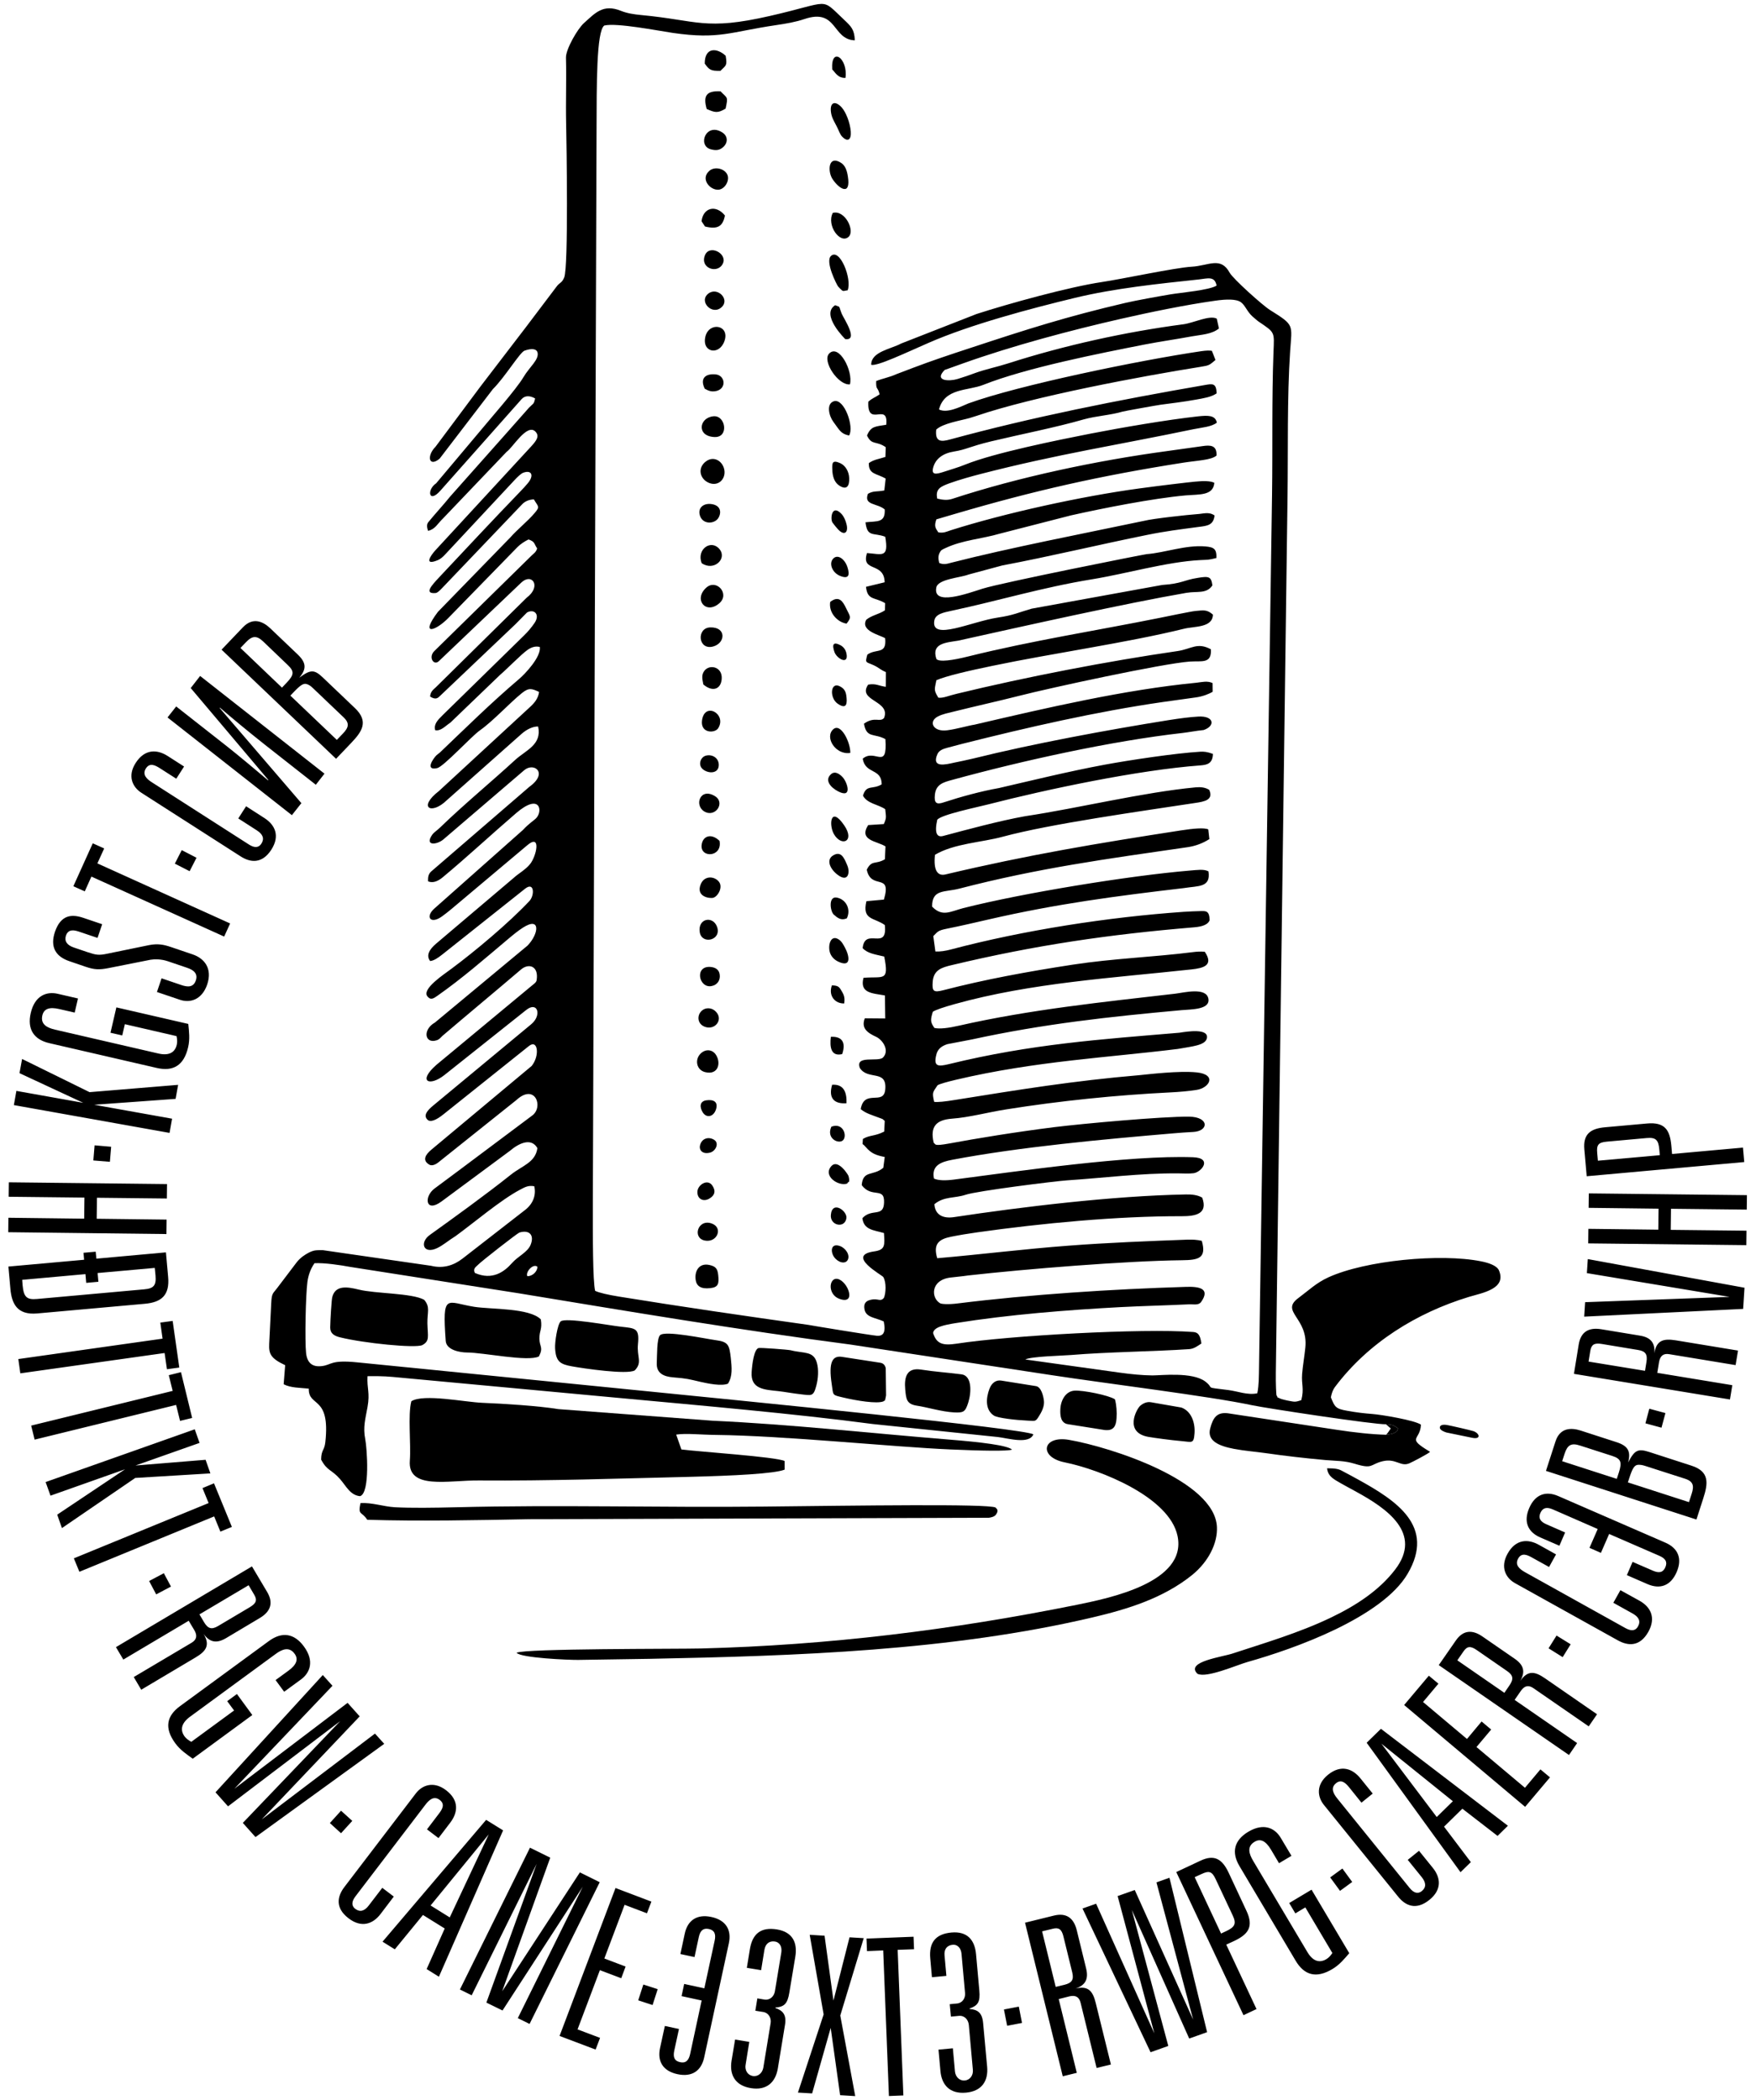 <svg xmlns="http://www.w3.org/2000/svg" xml:space="preserve" width="209mm" height="250mm" style="shape-rendering:geometricPrecision;text-rendering:geometricPrecision;image-rendering:optimizeQuality;fill-rule:evenodd;clip-rule:evenodd" viewBox="0 0 20900 25000"><defs><style>.fil0{fill:#000}</style></defs><g id="Слой_x0020_1"><g id="_332557160"><path class="fil0" d="M6276 15190c-24-50 70-154 120-112 2 56-61 116-120 112zm-624-38c-26-53 15-73 33-93 40-43 474-381 497-388 121-36 180 32 133 147-38 90-149 134-222 217-90 102-232 209-441 117zm8474-8096c121-21 235 16 304-88-14-105-40-112-177-89-166 26-185 68-421 84l-1553 282c-157 45-214 78-403 106-313 47-797 283-756 38 13-81 109-98 210-120 557-119 1076-277 1664-373 407-66 891-208 1288-229 94-5 97 0 196-25 4-110-31-129-134-138-231-19-479 75-696 92-41 4-1720 338-1953 411-186 59-595 209-551-14 20-101 286-116 383-154l401-108c562-106 1152-248 1721-363 226-46 387-65 617-96 105-13 176-20 190-136-68-48-135-20-209-16-103 7-526 53-627 79-719 151-1601 321-2294 498-57 15-90 27-146 5-3-7-22-68 0-115 20-42 30-43 75-64 198-94 439-110 642-170l849-218c384-86 969-202 1365-238 165-14 329 5 342-150-44-23-127-24-227-14-87 8-399 45-665 81-682 92-1607 295-2245 498-55 18-82 35-148 25-33-51-53-71-23-155l211-62c955-281 1732-456 2724-612 171-27 334-30 399-85 7-126-77-126-164-113-130 19-277 39-429 60-829 112-1761 308-2552 568-57 19-115 13-179-3-24-115 40-143 142-181 115-42 277-87 375-112 909-235 1633-345 2528-532 113-23 220-29 283-79-18-91-108-87-223-75-371 41-912 134-1282 206-382 75-1141 228-1487 367-90 37-174 59-260 88-94 31-146 36-125-48 27-108 117-173 247-194 154-25 175-56 442-121 352-84 776-167 1105-262 146-41 321-50 463-93 11-4 416-77 449-81 121-16 279-35 422-61 94-17 181-30 246-74-1-127-54-114-133-101-1042 180-2062 383-3042 650-103 28-178 31-162-118 79-75 285-106 398-138 24-7 52-16 83-26 676-231 1965-472 2669-584 101-16 101-20 174-81l-43-109c-25-5-71-4-124 4-747 110-2182 407-2774 622-106 45-255 120-350 72 67-257 342-220 525-292 514-204 1384-375 1928-482 170-33 367-61 556-96 116-21 237-24 323-94l-26-117c-86-45-276 51-396 67-687 90-1422 252-2085 465-127 41-280 73-394 115-61 23-139 50-209 71-96 30-287 28-155-107l218-78c588-210 1280-394 1886-532 347-79 765-165 1113-214 138-20 256-22 310 18 49 35 73 111 135 167 20 17 56 50 75 63 198 134 187 120 177 365-21 559-9 1133-17 1694l-156 10462c-1 129-13 212-20 236-118 24-228-24-345-39-302-38-156-11-273-101-153-117-527-73-629-73-116-1-253-14-389-33l-1125-157c76-37 434-44 544-53 427-36 1002-42 1408-70 57-4 103-40 144-67-15-113-47-133-99-137-605-45-2185 42-2814 139-165 25-239 3-280-126 6-70 127-96 270-119 630-101 1325-156 1959-190 270-14 541-20 812-33 63-3 119 15 150-30 108-156-16-184-183-178-881 27-1855 90-2715 197-115 15-193 7-208-1-112-62-118-278 122-307 74-9 138-14 212-25 688-77 1871-173 2542-181 200-2 296-24 237-231-54-13-112-16-171-14-441 16-967 37-1406 71-549 41-1048 105-1572 150-53-177 27-228 166-256 100-20 204-37 310-52 765-108 1666-194 2434-192 162 0 315-25 244-221-52-31-122-40-195-38-867 16-1954 148-2761 270-123 18-223-21-232-154 117-96 238-68 371-112 135-46 1063-162 1210-172 439-29 874-86 1316-83 71 1 136 5 189-2 97-14 227-182-9-190-751-27-2071 165-2845 266-99 13-184 12-237-12-32-154 81-198 214-223 802-153 1808-245 2630-315 80-7 161-13 241-17 187-9 194-179-49-182-320-3-1267 83-1605 125-454 57-930 135-1247 194-197 36-160 8-187-8-47-197 34-273 217-287 205-15 418-74 643-110 639-102 1313-171 1961-203 98-5 209-14 305-29 158-23 247-184 4-209-209-22-576 23-681 33-795 68-1422 171-2190 294-120 20-222 31-254 23-25-114-18-109 41-197 29-17 116-41 222-66 943-222 1809-263 2638-366 169-31 324-41 345-126 27-123-234-82-327-67-923 78-1762 133-2745 374-125 30-186 32-147-116 14-56 52-97 130-122l292-56c855-186 1638-271 2499-349 113-10 340-5 316-136-25-141-293-72-392-60-863 100-1728 188-2577 381-121 28-230 42-292 27-49-71-48-94-19-192 29-22 135-57 261-92 910-254 1883-311 2821-413 143-16 264-49 155-210-55-4-98-1-136 4-484 61-947 75-1437 150-540 83-1050 177-1535 303-123 32-138 13-130-100 11-138 102-169 227-198 1000-239 1879-366 2887-450 99-8 165-35 182-84-2-113-44-110-103-109-68 2-137 4-206 9-893 62-1903 218-2774 449-62 16-124 26-181 23l-25-183c54-52 50-66 160-88 166-33 335-73 506-112 806-185 1503-276 2319-372 173-28 320-5 290-199-55-29-133-16-223-9-717 60-1993 268-2696 447-154 40-248 108-370-18-2-210 149-169 323-214 944-245 1747-353 2721-494 92-14 178-46 256-96l-13-115c-47-23-179-11-327 12-991 153-1819 291-2801 524-91 22-146-44-125-234 227-135 558-147 807-215 568-154 1658-305 2291-402 109-16 221-36 166-156-48-30-102-35-159-30-634 60-1389 247-2033 344-308 55-708 164-975 235-71 19-106-29-70-192 39-61 493-154 603-183 708-182 1790-410 2529-465 75-6 147-18 149-137-70-26-111-28-149-26-293 17-843 100-1136 154-442 82-902 196-1263 279-206 36-455 104-656 170-85 29-116 10-105-91 13-125 101-148 208-177 835-229 1895-463 2739-558 78-9 160-26 252-35 143-49 124-172-65-160-96 5-218 21-351 42-731 117-1613 280-2326 457-99 24-160 35-231 50-98 22-271 66-195-104 18-40 61-59 114-73 59-16 119-31 178-47 782-197 1597-384 2394-499 125-18 253-36 388-54 85-11 165-45 201-67l-1-104c-63-30-127-11-192-4-862 84-1778 298-2641 499-73 11-214 53-325 67-170 23-227-105-112-164 57-30 125-42 192-59 260-65 520-122 780-188 358-92 1699-383 2027-407 140-10 262 31 251-146-163-88-232-3-396 21-835 121-1803 308-2631 509-91 21-159 54-217 46-54-92-47-90-23-208 115-50 381-112 667-171 712-149 1614-277 2282-442 121-30 340-10 342-168-69-60-105-53-209-43-46 4-356 68-424 82-771 155-1503 267-2283 460-180 45-343 69-375 29-63-188 115-194 260-218 785-174 1980-442 2721-570zm2370 9897c79 10 80 2 144 50-11 18 4 32-56 58-27 12-60 12-86 17-169-4-381-27-594-60l-1292-196c-127-14-174 50-208 180-40 148 100 209 283 244 120 23 260 34 379 51 237 34 466 60 708 82 135 12 223 6 349 44 220 68 181 8 330-29 161-40 216 69 321 24 34-14 229-116 247-137-292-175-116-130-109-323-70-52-469-119-576-127-106-8-194-19-300-38-140-24-150-46-196-161 12-58 27-93 47-120 396-529 975-886 1596-1075 159-48 461-96 353-325-30-48-113-80-212-99-478-95-1370-11-1813 191-145 66-233 154-357 246-223 164 120 234 82 592-10 100-30 212-38 312-10 125 26 175-10 312-78 27-80 20-164 5-10-2-65-15-73-18-84-35-29-14-58-43-3-9-10-137-8-270l139-10419c8-567-6-1173 31-1737 22-324 56-309-238-493-88-54-442-373-481-444-108-198-250-83-455-72-198 12-818 145-1065 182-390 58-1112 257-1494 381l-899 352c-116 64-356 96-354 252 68 22 412-143 683-261 500-219 1214-408 1744-536 474-114 990-167 1475-219 101-11 186-44 209 73-78 54-429 85-544 104-137 23-417 73-544 103-699 163-1171 314-1840 535-232 76-466 154-676 234l-208 79c-80 37-172 53-240 82-3 114 18 61 41 158-61 43-76 37-134 87-17 319 241-4 213 275-130 22-182 15-229 128 57 121 106 58 223 139l-4 116c-84 27-135 30-197 73-5 137 92 121 200 185l-16 141c-91 18-128 1-195 40-53 139 110 109 200 186 8 163-91 137-229 153 21 183 95 119 235 172 45 259-38 207-217 194-75 234 205 100 210 348l-222 54c17 165 106 120 228 195l-3 85c-75 49-156 58-222 112-73 134 166 182 225 220 20 199-104 118-212 195-29 106-20 82 79 128 65 31 74 52 142 80l-1 175c-88-11-113-42-210-26-135 195 272 189 189 397-51 57-111-23-239 68 30 178 120 110 255 184 26 381-124 106-270 233 32 188 224 109 226 305-110 67-182-3-223 135 52 96 179 102 265 161 8 91 19 97-17 177l-186 12c-118 185 107 190 206 254l-7 153c-114 67-155 3-216 124 52 250 302 26 204 356l-208 19c-55 228 94 193 219 284 35 316-237 18-264 275 61 65 151 74 257 100 60 304-9 233-247 253-47 184 103 183 255 210l4 274-243-2c-48 121 36 175 136 221 79 38 161 164 80 246-57 57-335-34-275 125 97 150 325 12 302 256-18 196-250-12-292 233 59 51 137 71 217 102 68 25 32 11 69 38l-6 127c-115 59-170 38-254 88-3 93-16 38 31 93 70 83 128 101 229 122l-17 128c-121 103-241 24-257 206 118 162 273 15 266 208-6 181-146 64-258 186 17 140 132 141 257 177 8 145 19 200-119 219-338 48 97 281 111 305 38 64 31 194 7 248-47 53-66-1-162 24-54 13-81 45-69 111 17 99 126 98 229 145 30 139-12 175-79 171-62-4-810-127-819-130-739-104-1518-217-2256-337-127-21-231-44-281-68-28-125-28-625-27-1090l44-12731c2-514-3-1173 92-1240 149-35 634 61 817 88 555 80 683-13 1229-93 116-17 233-37 336-72 393-133 329 246 600 253-5-128-42-164-129-246-289-271-141-213-882-44-775 177-857 52-1534-11-83-8-164-20-236-49-217-88-311 28-441 143-78 69-219 314-216 414 7 269-4 514 2 788 5 221 29 1703-23 1828-30 72-53 54-95 114l-359 475-543 709-534 716c-109 109-81 249 48 143l634-828c142-140 322-439 377-458 89-32 142-20 154 19 24 86-94 173-166 295-88 149-404 505-527 655l-513 610c-114 77-89 244 49 89l968-1091c37-41 93-47 161-8-17 75-19 54-74 111l-261 295-676 761c-82 102-175 201-259 304-18 22-23 51-4 105 87-21 108-81 178-148l757-793c70-46 242-342 342-241 53 54 13 108-51 178L5183 6549c-62 68-141 189 29 118 30-13 57-36 85-66l837-897c25-26 68-69 96-78 99-35 129 35 51 127-24 29-56 64-92 101-324 336-646 681-966 1022-84 90-181 195-39 183 22-2 51-30 77-58l953-998c27-28 70-56 140-59 52 90 77 83 9 163-80 95-213 202-287 288l-864 888c-224 298-23 224 124 73l824-845c32-33 87-69 131-90 80 30 61 46 102 107-12 45-44 63-63 82L5170 7749c-75 73-8 179 53 121l981-935c127-121 245 43 65 179L5186 8182c-28 27-62 48-67 109 69 44 93 17 121-10l896-852 136-138c84-48 159 22 91 123-36 53-81 107-130 154l-966 946c-60 59-107 109-87 178 68 12 118-49 181-91l591-568c94-81 247-240 325-296 45-32 95-50 148-36 16 121-181 325-242 377-344 293-623 570-950 882-3 2-29 21-39 31-36 35-141 185 9 152 77-17 405-376 507-448 166-118 348-321 504-447 82-65 116-52 202-12-10 78-55 131-107 179L5225 9415c-257 198-92 290 92 111l890-790c65-58 141-91 198-88 47 218-147 281-275 399-292 268-614 533-894 805-33 31-75 60-89 80-101 142 54 125 131 59l961-823c116-99 291 32 62 197l-1164 1004c-30 26-46 54-42 122 63 25 123-6 176-50 290-241 584-515 873-763 282-242 319-27 239 59-30 32-83 60-160 143l-1056 937c-108 98-42 190 95 90 36-26 73-55 110-86l906-762c165-138 108 130 31 226-56 69-139 113-192 162l-926 785c-79 67-123 139-72 207 43-3 92-35 147-79l984-782c110-87 115 78 51 147-243 259-646 597-929 807-89 67-357 241-284 329 41 50 77 20 122-11 292-205 560-439 832-668 64-54 124-103 180-139 216-140 193 73 56 213l-1101 915c-151 85-122 259 22 211 33-12 44-30 67-52 306-261 629-529 935-790 92-79 213-42 186 127-4 27-33 45-63 70l-1130 938c-229 201-81 262 97 120l973-774c135-107 188 64 58 171l-1167 968c-71 59-119 117-67 168 34 34 103 5 186-61l1021-816c108-86 131 116 33 237l-1193 996c-72 60-113 128-25 179 27 16 68 4 107-27l929-742c224-206 328 86 186 186-387 288-772 580-1160 867-129 96-109 295 83 154l812-601c108-92 255-163 329-34-23 172-183 210-314 315-305 243-688 519-967 719-122 88-78 232 84 158 74-34 139-93 225-146 218-159 536-429 762-549 64-34 102-56 173-43 25 109-18 212-109 282l-745 579c-103 80-229 122-373 86l-1288-186c-79 0-105-3-170 30-41 21-102 60-145 117l-232 306c-49 65-63 56-69 178l-24 483c-5 117 13 172 190 255l-18 227c86 44 194 41 299 52-5 227 259 74 197 638-11 100-49 89-50 207 75 140 121 112 228 235 71 82 119 189 235 200 122-35 83-574 62-678-29-143 3-247 27-382 31-174-8-219 0-368 81-1 185-2 303 9l2627 244c1033 96 2155 193 3081 316l1491 155c119 14 374 91 423-32-115-69-3212-375-5148-568l-2902-289c-319-32-301 32-421 45-111 13-172-39-185-154-16-143-5-699 16-850 11-75 34-149 84-221 117-6 307 22 424 44l2006 314c1315 217 2639 439 3953 611l2393 364c631 97 1884 251 2380 357 178 38 1475 234 1597 227z"/><path class="fil0" d="M8048 17076c124-18 281 2 474 4 812 9 2114 144 2791 173 365 16 681 22 732 2-53-52-380-90-741-119-931-75-1900-183-2823-225l-1834-138c-239-39-652-65-903-75-212-8-701-111-848-19-43 162-3 506-18 708-27 350 457 232 820 235 837 6 1671-23 2510-43 523-13 1011-37 1131-86l-1-103c-111-50-1007-109-1228-137l-62-177zM8342 19622c-286 7-2096-1-2194 51 53 62 619 86 732 85 289-4 573-8 856-13 1738-34 3576-95 5268-493 423-99 843-230 1184-504 197-160 305-380 296-572-25-554-1262-950-1759-1037-320-56-366 204-55 267 438 89 1249 417 1345 876 117 554-816 742-1198 820-1488 300-2954 481-4475 520z"/><path class="fil0" d="M4701 17941c-139-8-276-59-411-49-31 152 13 92 81 198 627 19 1301 5 1930-7l5468-17c28-4 66-12 84-36 44-60 2-74-4-86-94-46-1638-23-2759-11-1227 13-2438-23-3658 8-280 7-536 10-731 0zM4050 15919c280 69 891 131 976 92 91-49 65-101 61-259-2-137 36-192-38-280-142-81-584-73-779-122-142-35-280-54-316 92-7 29-22 253-24 358-1 71 47 102 120 119zM15966 17504c-34-18-74-27-171-27 7 68 41 105 106 145 73 44 157 88 242 135 357 195 796 492 461 927-187 244-460 425-761 569-380 183-806 308-1164 426-119 43-578 98-427 244 109 55 464-103 598-141 281-79 679-211 1046-388 369-179 706-402 858-662 330-563-125-865-591-1122-70-39-137-74-197-106zM5559 16099c194 0 724 113 855 47 56-110 8-112 6-210-1-104 36-110 17-231-136-138-587-118-793-150-332-53-381-176-339 407 8 107 168 137 254 137zM7555 16312c94-96 23-161 38-312 20-193-31-189-202-208-125-13-665-114-718-63-39 37-71 249-66 321 9 158 61 189 202 214 138 25 655 101 746 48zM8664 16470c57-88 46-192 34-307-18-156-30-191-180-211-119-16-601-119-662-59-40 40-35 251-39 331-6 120 79 162 198 171 163 13 183 21 325 54 86 19 245 53 324 21zM9267 16559c70 8 172 27 263 37 129 15 151 29 185-99 24-88 30-195 8-274-40-146-153-110-313-151-28-7-365-33-383-26-52 19-74 181-81 287-13 203 151 208 321 226zM10774 16539c11 111 13 174 139 193 118 17 294 72 442 80 111 5 133-3 169-116 40-128 44-320-79-337-161-21-311-30-485-57-166-25-200 87-186 237zM10033 16634c159 38 407 79 483 46 15-22 13 25 30-70l-4-325c-8-36-30-59-65-64l-454-70c-111-17-165 53-124 324 21 139 1 127 134 159zM14217 17065c10-119-31-265-156-311l-362-63c-49-9-95 14-127 41-42 34-199 318 95 371 69 12 264 39 402 51 116 10 139 34 148-89zM11777 16530c-44 115-51 253 53 320 47 30 266 54 404 60 93 4 90 16 139-65 41-66 57-122 52-170-6-57-32-166-95-176l-414-66c-60-9-112 26-139 97zM13270 16656c-75-49-382-110-482-103-107 8-165 118-168 227-3 74 7 159 89 172l435 69c114 15 139-51 145-137 6-75-1-164-19-228zM10116 4575c40-159-131-486-247-367-88 89 110 383 247 367zM10106 5184c63-102-58-446-181-408-96 31-56 179-7 244 74 99 88 144 188 164zM8548 15176c-8-79-34-103-105-119-122-27-179 72-163 179 11 72 61 109 172 97 99-10 107-54 96-157zM10089 3455c54-132-93-507-199-408-72 68 71 346 85 363 3 5 44 46 48 48 5 2 12 5 16 6l50-9zM10126 1566c-9-110-59-232-107-286-76-85-147-68-128 61 9 59 33 97 67 162 28 54 39 96 64 122 70 73 111 36 104-59zM8622 4061c69-194-182-235-226-56-46 191 164 231 226 56zM8560 7182c132-112-33-296-154-187-155 139-6 324 154 187zM10091 2098c-11-71-32-127-78-158-156-102-165 100-104 192 82 123 221 202 182-34zM8516 12548c-44-59-125-64-183-1-65 71-42 188 57 214 162 42 197-115 126-213zM8492 4955c-175 16-204 241 15 247 172 5 129-261-15-247zM8441 5749c119 47 212-64 174-180-29-89-123-139-207-81-113 78-80 216 33 261zM8411 1297c98 44 132 52 225-4 32-148 22-120-60-206-167-8-210 50-165 210zM8660 2087c-28-80-153-111-218-53-110 97 11 233 111 224 73-7 130-103 107-171zM9912 2534c-78 150 90 376 188 285 79-72-42-323-188-285zM9940 3633c-178 112 120 403 120 403 163 23-17-244-41-300-43-107-9-74-79-103zM8459 1777c67 18 100 7 127-10 76-48 90-140 10-191-195-122-297 158-137 201zM8388 757c53 74 72 89 187 86 67-68 82-58 62-179-105-98-250-103-249 93zM8351 6703c144 101 307-51 213-166-99-122-276 0-213 166zM8371 8147c110 94 210 58 219-67 10-151-161-181-216-81-19 34-21 67-3 148zM8489 7695c147-41 158-233-36-227-166 5-146 277 36 227zM10056 11278c-19-35-35-65-59-85-110-90-150 65-116 154 16 42 49 77 95 99 163 77 133-71 80-168zM8355 8578c-18 152 153 153 193 90 106-169-164-322-193-90zM10120 8962c5-118-111-364-203-281-105 95 28 309 203 281zM8341 10523c-63 152 106 175 149 163 56-17 117-126 67-190-51-67-172-78-216 27zM8350 2634l41 62c146 36 212 3 237-131-109-135-261-91-278 69zM8604 3136c55-119-161-231-214-97-62 156 155 226 214 97zM10107 5689c-3-75-43-148-109-177-94-41-95 1-92 77 2 80 24 148 76 186 94 66 130 13 125-86zM8329 6132c32 116 178 107 222 32 38-64 29-153-92-165-87-8-154 45-130 133zM10085 10302c-38-91-74-177-169-120-94 56-27 182 76 246 108 67 125-52 93-126zM9881 7165c-20 131 88 242 195 258 64-81 42-83-8-188-35-72-81-153-187-70zM8469 11737c71-13 109-73 96-143-9-49-44-77-103-84-201-21-146 257 7 227zM8406 12227c117 29 209-104 104-195-45-39-111-40-153-5-69 57-60 173 49 200zM8381 9658c132 80 256-103 129-181-175-108-250 106-129 181zM9925 10888c43 37 85 73 154 43 53-108-10-227-120-247-103-19-78 167-34 204zM8387 14766c148 31 225-153 83-203-164-58-233 171-83 203zM8535 11034c-48-138-234-104-206 64 25 149 261 95 206-64zM8388 4627c48 28 81 35 116 31 148-16 133-187 18-201-113-13-199 37-134 170zM10084 14088c3-5 9-20 9-17 2 8 27 1 6-73-3-12-44-67-49-72-23-26-97-107-153-48-110 117 80 247 187 210zM10086 15332c-36-73-108-130-158-104-66 36-57 185 57 230 119 47 151-21 101-126zM9924 9926c88 157 256 93 125-100-164-241-186-10-125 100zM8589 3656c102-94-52-247-160-160-116 93 49 264 160 160zM10036 9259c-23-28-90-93-145-44-82 73-2 161 87 206 167 84 109-99 58-162zM17215 17051l306 63c111 23 89-54 16-79-33-11-273-66-314-73-53-9-81 3-85 23-5 18 6 43 77 66zM8564 10009c-99-96-200-58-213 47-21 161 250 150 213-47zM10086 6750c-30-92-111-156-166-104-60 57-16 171 79 209 106 43 117-13 87-105zM8555 9103c-1-83-81-129-155-108-63 17-96 112-34 162 67 55 190 54 189-54zM8479 14113c-56-86-171-12-178 66-7 92 68 129 138 90 68-38 84-91 40-156zM10072 8275c-8-48-25-74-59-96-131-86-146 126-43 197 111 76 116-6 102-101zM10075 13132c5-138-37-229-171-220-46 158 22 231 171 220zM10074 14499c11-86-170-215-185-38-12 129 168 165 185 38zM9905 826c39 40 67 104 158 101 32-234-176-380-158-101zM8365 13242c43 68 128 55 157-38 28-90-30-119-115-107s-79 87-42 145zM8331 13637c-11 60 37 105 122 82 64-17 110-110 48-151-69-44-153-16-170 69zM10024 12547c45-135 3-212-135-206-15 121 0 238 135 206zM9895 13411c-65 142 88 211 138 162 53-50 5-216-138-162zM9927 14962c47 66 132 89 162 36 33-58-25-144-94-167-108-37-112 68-68 131zM10075 6239c-12-47-30-89-58-120-119-128-138 61-108 102 23 32 43 54 60 74 79 90 132 45 106-56zM10048 11944c8-63 1-94-28-143-30-52-41-71-119-72-45 127 41 219 147 215zM10075 7781c-9-46-33-79-70-100-92-49-103-5-73 81 28 79 170 157 143 19zM16498 17078c26-5 59-5 86-17 60-26 45-40 56-58-64-48-65-40-144-50l57 50c-22 33-31 48-55 75zM1323 13650l-197-17-15 180 197 16zM98 14667l1883 22 2-172-832-10 3-250 832 9 2-172-1883-21-2 172 902 10-3 251-902-11-2 172zm2 409 24 268c16 171 78 312 320 290l1280-115c200-18 297-103 277-321l-26-291-828 75-8-83-145 13 7 83-901 81zm164 158 753-68 9 104 145-13-9-104 680-61 9 91c10 117-21 154-135 164l-1277 115c-122 11-157-25-170-163l-5-65zm1723 1064 147-20-79-555-147 20 27 191-1717 243 24 170 1717-242 28 193zm156 615 144-35-133-545-145 36 46 187-1684 413 41 167 1684-413 47 190zM737 18189l873-597 894-54-57-162-834 68 762-269-57-162-1775 628 58 162 887-314-807 540 56 160zm1886 42 137-56-213-519-137 57 73 178-1604 658 66 160 1604-659 74 181zm-764 747 176-93-85-159-175 93 84 159zm-178 1135 646-384c125-74 177-145 96-281 73 102 155 117 267 51l401-239c128-76 167-178 89-310l-181-305-1619 961 88 148 778-462 67 112c38 65 28 114-33 150l-688 408 89 151zm914-758c-76 45-120 32-167-47l-54-92 585-347 66 112c39 65 25 103-51 149l-379 225zm-301 1579 709-520-183-250-116 85 82 111-509 373c-38-21-61-39-80-64-58-80-36-161 65-235l1018-746c73-54 160-94 226-4 48 65 25 131-74 203l-152 111 102 139 200-146c109-80 162-220 36-392-115-158-261-180-417-66l-1058 775c-158 115-191 259-57 442 60 82 135 131 208 184zm2279-177-110-122-1348 1022 1166-1227-144-161-1348 1023 1168-1226-115-128-1277 1396 149 167 1335-1014-1159 1211 151 169 1532-1110zM4529 22783l158-208-137-104-160 209c-52 69-106 83-162 41-45-35-46-85 3-149l832-1090c43-56 100-111 171-57 66 51 30 111-10 163l-142 187 137 104 140-184c90-118 110-264-50-386-147-112-283-62-359 37l-851 1115c-84 110-114 248 50 373 153 117 288 69 380-51zm695 746 764-1742-202-125-1233 1450 146 91 335-409 259 161-215 483 146 91zm129-706-228-142 692-846-464 988zm950 1268 835-1687-236-117-925 1416 572-1591-241-119-834 1688 140 69 773-1564-598 1651 192 94 955-1473-773 1564 140 69zm786 305 53-139-268-101 266-705 254 96 52-139-253-96 241-639 266 101 53-139-427-162-666 1761 429 162zm678-530 61-189-171-55-61 188 171 56zm296 823c176 38 284-43 318-198l294-1361c33-156-32-274-208-312-175-38-284 43-317 198l-52 243 168 36 51-237c17-79 53-111 120-97 66 14 86 59 69 138l-123 568-240-52-31 145 239 52-137 637c-17 79-54 112-120 97-66-14-86-58-69-137l56-258-168-36-57 262c-34 156 31 274 207 312zm873 166c188 31 294-68 322-235l85-518c20-120-25-170-115-201l1-5c104-9 144-42 166-179l71-427c27-167-32-293-219-324-188-30-291 48-322 236l-36 221 170 28 39-242c13-75 61-109 125-99 64 11 86 70 76 132l-76 460c-10 62-60 109-124 99l-85-14-24 147 95 15c64 11 97 72 87 133l-87 530c-11 62-61 109-125 99-64-11-97-72-86-133l44-273-169-28-42 252c-27 167 42 295 229 326zm561 53 169 10 221-780 112 801 180 11-178-959 279-921-169-10-191 753-106-772-177-11 166 948-306 930zm1083 41 172-7-68-1733 195-7-6-149-560 22 6 149 193-8 68 1733zm916-40c190-17 268-139 253-308l-48-522c-11-122-66-159-161-166l-1-5c99-35 130-77 117-215l-39-431c-15-169-103-276-293-259-189 17-269 119-252 308l20 224 172-16-22-244c-7-75 31-120 96-126 64-6 101 46 106 108l42 465c6 62-31 120-96 126l-86 8 14 148 96-9c65-6 111 45 117 108l48 534c6 63-31 121-96 127s-111-45-117-107l-25-276-171 16 23 254c15 169 114 275 303 258zm668-830-38-194-177 34 38 194 177-34zm1058 495-180-730c-34-141-87-212-241-174 119-40 157-114 126-240l-111-453c-35-145-122-212-271-176l-345 85 449 1828 167-41-215-878 126-32c74-18 117 7 134 75l191 777 170-41zm-460-1096c21 86-4 125-93 147l-104 25-162-661 127-31c73-18 106 6 127 92l105 428zm1157-1127-155 55 437 1634-695-1543-204 72 437 1635-693-1544-162 57 810 1711 211-75-434-1619 683 1531 213-76-448-1838zm916 393-213-456c-76-160-169-218-334-140l-288 135 800 1704 155-73-360-767 93-43c165-78 238-167 147-360zm-163 56c45 97 27 137-77 186l-62 29-314-671 83-38c89-42 124-30 167 62l203 432zm1387 449-449-756-266 159 73 123 119-71 322 543c-25 36-45 57-72 73-85 51-164 21-227-87l-645-1085c-46-78-78-168 18-225 69-42 132-12 195 93l96 162 148-88-127-213c-69-117-202-183-386-74-168 100-205 243-106 409l669 1127c100 168 240 216 435 100 88-52 144-122 203-190zm35-848-117-160-145 106 117 160 145-106zm959-168-164-203-134 108 166 205c54 67 55 123 1 167-45 36-94 25-145-38l-862-1066c-44-55-83-124-14-180 64-52 115-2 156 48l147 183 134-108-146-181c-93-115-230-169-386-43-144 117-128 261-49 359l882 1090c86 108 213 170 374 40 150-121 135-264 40-381zm894-501-1511-1154-170 166 1117 1541 123-120-319-422 218-214 419 324 123-121zm-655-292-192 188-659-873 851 685zm1156-284-114-95-184 219-577-485 175-208-114-96-174 208-523-440 183-218-114-95-294 349 1440 1212 296-351zm560-751-618-427c-120-83-205-101-296 30 63-109 42-189-65-263l-384-265c-122-85-232-78-319 49l-202 291 1550 1070 97-142-744-514 74-107c43-62 91-73 149-33l659 455 99-144zm-1070-514c73 50 79 96 27 171l-60 88-560-387 74-107c43-62 83-66 156-16l363 251zm756-319-168-104-95 152 168 105 95-153zm925-149c93-168 27-295-105-369l-228-126-84 150 230 128c75 42 98 93 63 154-28 51-77 59-148 20l-1198-667c-61-35-123-84-80-161 40-73 106-46 162-14l206 114 83-150-203-113c-129-73-277-71-374 105-90 161-21 289 88 350l1226 682c121 67 261 77 362-103zm336-709c72-165 14-287-132-351l-1276-555c-146-64-275-23-346 142-72 165-14 287 131 350l228 99 68-158-222-97c-74-32-99-74-72-136 28-62 75-73 149-41l533 233-98 224 136 60 98-225 598 260c74 32 98 74 71 136-27 63-74 73-148 41l-242-105-68 158 246 107c146 63 274 23 346-142zm236-627 81-251c57-176 79-320-140-390l-503-163c-134-43-174-23-251 125 35-134-2-198-139-242l-426-138c-110-35-246-38-300 131l-113 349 1791 579zm-89-207-727-235 17-52c37-114 59-151 100-157 25-2 52 1 86 12l479 154c99 32 107 87 77 179l-32 99zm-859-277-650-210 28-87c35-107 79-134 186-99l382 123c104 34 118 74 79 196l-25 77zm579-783-192-52-46 174 191 52 47-174zm864-744-741-122c-144-23-230-3-255 154 10-125-43-189-172-210l-460-76c-147-24-243 29-268 181l-57 350 1857 305 28-170-893-147 21-128c13-75 52-106 122-94l789 130 29-173zm-1188-7c87 14 113 53 98 143l-17 105-672-110 21-129c13-74 48-95 135-81l435 72zm-600-1082-11 167 1699 283-1720 63-11 172 1892-92 16-252-1865-341zm1894-761-1882-21-2 172 832 10-3 250-832-10-2 173 1882 21 2-172-902-10 3-251 902 10 2-172zm-1188-853-501 45c-177 16-263 84-246 266l28 317 1875-169-15-172-844 76-9-101c-17-182-75-281-288-262zm-3 173c106-9 138 22 148 136l6 68-737 66-8-91c-9-99 14-127 116-136l475-43zM2120 12913l-1054 87-803-395-31 169 759 353-796-142-30 169 1853 331 30-169-927-166 969-70zM2241 12188l-856-197-70 302 140 32 31-134 615 142c9 42 10 71 3 102-22 97-98 133-219 105l-1230-284c-89-21-176-60-151-169 18-79 83-104 202-76l183 42 39-168-242-56c-132-30-272 21-320 229-44 190 34 316 222 359l1278 295c191 44 322-25 373-246 23-99 11-187 2-278zM2292 11360l-259-88c-84-28-153-43-260-22l-496 102c-101 21-132 16-234-18l-165-56c-82-28-114-77-93-142 21-61 68-76 151-48l225 76 55-163-222-75c-138-47-269-41-340 166-58 173 1 292 174 350l190 65c106 36 163 38 275 16l499-99c47-8 127-9 206 18l227 77c72 24 135 65 106 151-30 89-104 78-173 55l-235-80-55 163 272 92c128 44 265-4 326-181 65-193-35-312-174-359zM1240 10099l-136-61-231 511 136 61 79-176 1580 714 71-156-1580-715zM2339 10210l-176-91-82 161 176 90zM3230 10113c104-163 45-293-82-375l-219-141-93 145 221 142c73 47 92 99 54 158-31 49-81 54-149 10l-1154-740c-60-38-119-91-71-166 45-70 109-38 164-3l197 126 93-145-195-125c-125-80-272-87-381 82-100 155-39 287 67 355l1181 757c116 75 256 93 367-80zM3474 9703l113-143-973-1133 3-4c132 114 337 284 529 436l613 482 103-132-1480-1163-112 144 924 1094-4 4c-123-104-336-284-496-410l-597-469-103 131 1480 1163zM4000 9032l181-190c128-134 210-254 44-413l-383-365c-102-97-146-96-280 3 89-105 84-179-20-278l-324-309c-83-79-205-141-327-13l-254 266 1363 1299zm9-225-553-527 38-40c83-87 119-110 158-97 24 8 47 22 73 48l364 347c76 72 59 124-8 194l-72 75zm-653-622-494-472 63-66c77-81 129-86 210-9l290 278c80 75 75 118-13 210l-56 59zM4059 21821l134-147-134-121-133 147z"/></g></g></svg>